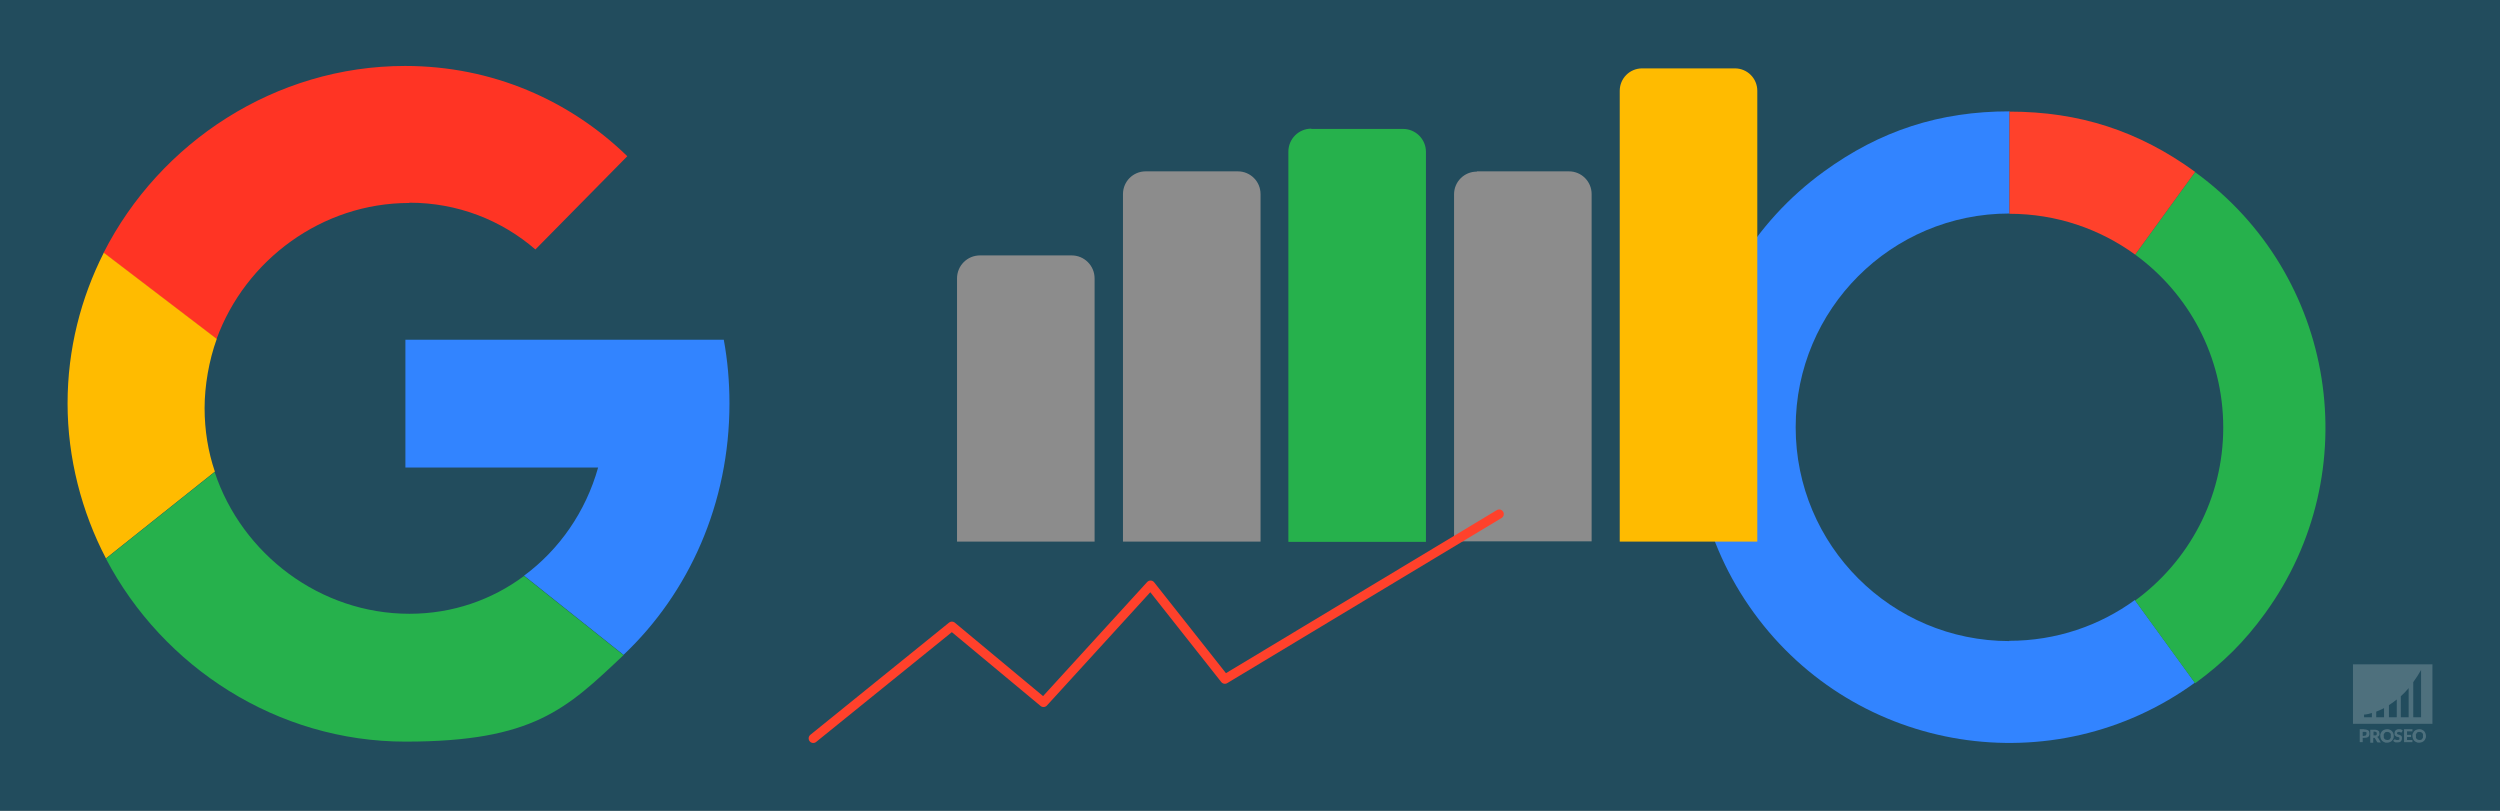 <?xml version="1.0" encoding="UTF-8"?> <svg xmlns="http://www.w3.org/2000/svg" version="1.1" viewBox="0 0 925 300"><rect x="0" y="0" width="925" height="300" fill="#333333" stroke="none"/><defs><style> .st0, .st1 { fill: #fff; } .st0, .st2 { opacity: .2; } .st3 { fill: #fb0; } .st4 { fill: none; stroke: #ff412b; stroke-linecap: round; stroke-linejoin: round; stroke-width: 3.4px; } .st5 { fill: #8c8c8c; } .st6 { fill: #26b14c; } .st7 { fill: #ff3424; } .st8 { fill: #126688; opacity: .5; } .st9 { fill: #3284ff; } .st10 { fill: #ff412b; } </style></defs><g id="bg"><rect class="st8" width="925" height="300"></rect></g><g id="watermerk"><g><path class="st0" d="M870.6,245.8v22h29.4v-22h-29.4ZM877.6,265.4h-2.9v-1s1.1,0,2.9-.6v1.6ZM882.1,265.4h-2.9v-2.1c.9-.3,1.9-.8,2.9-1.3v3.4ZM886.8,265.4h-2.9v-4.5c1-.6,1.9-1.3,2.9-2.1v6.5ZM891.2,265.4h-2.9v-7.8c1-.9,2-1.9,2.9-3v10.9ZM895.8,265.4h-2.9v-13c1-1.4,2-2.9,2.9-4.5v17.5Z"></path><g class="st2"><path class="st1" d="M874.8,269.9c.3,0,.6,0,.9.1.2,0,.4.2.6.3.2.1.3.3.3.5s.1.4.1.6,0,.5-.1.7c0,.2-.2.4-.3.5-.2.1-.4.3-.6.3-.2,0-.5.1-.9.1h-.6v1.6h-1.1v-4.8h1.7ZM874.8,272.2c.3,0,.5,0,.6-.2.1-.1.2-.3.2-.6s0-.2,0-.3c0,0,0-.2-.1-.2,0,0-.2-.1-.3-.1-.1,0-.2,0-.4,0h-.6v1.5h.6Z"></path><path class="st1" d="M880.9,274.7h-1c-.2,0-.3,0-.4-.2l-.8-1.4c0,0,0-.1-.1-.1,0,0-.1,0-.2,0h-.3v1.8h-1.1v-4.8h1.5c.3,0,.6,0,.9.1.2,0,.4.2.6.3.2.1.3.3.3.4,0,.2.1.4.1.6s0,.3,0,.4c0,.1-.1.3-.2.4,0,.1-.2.2-.3.3-.1,0-.3.2-.4.2,0,0,.1,0,.2.1,0,0,.1.1.2.2l1,1.7ZM878.6,272.1c.2,0,.3,0,.4,0,.1,0,.2,0,.3-.2s.1-.1.1-.2c0,0,0-.2,0-.3,0-.2,0-.4-.2-.5-.1-.1-.3-.2-.6-.2h-.4v1.4h.4Z"></path><path class="st1" d="M885.7,272.3c0,.3,0,.7-.2,1-.1.3-.3.6-.5.8-.2.2-.5.4-.8.5-.3.1-.6.2-1,.2s-.7,0-1-.2c-.3-.1-.6-.3-.8-.5-.2-.2-.4-.5-.5-.8-.1-.3-.2-.6-.2-1s0-.7.2-1c.1-.3.3-.6.5-.8s.5-.4.8-.5c.3-.1.6-.2,1-.2s.7,0,1,.2c.3.1.6.3.8.5.2.2.4.5.5.8.1.3.2.6.2,1ZM884.6,272.3c0-.2,0-.4,0-.6s-.1-.3-.3-.5c-.1-.1-.3-.2-.4-.3-.2,0-.4-.1-.6-.1s-.4,0-.6.1c-.2,0-.3.2-.4.3-.1.1-.2.3-.3.5s0,.4,0,.6,0,.5,0,.6c0,.2.1.3.3.5.1.1.3.2.4.3.2,0,.4.1.6.1s.4,0,.6-.1c.2,0,.3-.2.4-.3.1-.1.2-.3.3-.5,0-.2,0-.4,0-.6Z"></path><path class="st1" d="M888.7,270.9c0,0,0,0-.1.1s0,0-.1,0-.1,0-.2,0c0,0-.1,0-.2-.1,0,0-.2,0-.2-.1,0,0-.2,0-.3,0-.2,0-.4,0-.5.1s-.2.2-.2.4,0,.2,0,.2c0,0,.1.1.2.2,0,0,.2,0,.3.1s.3,0,.4.1c.1,0,.3.1.4.2.1,0,.2.1.3.2,0,0,.2.2.2.4,0,.1,0,.3,0,.5s0,.4-.1.6c0,.2-.2.4-.3.5-.1.1-.3.3-.5.3-.2,0-.5.1-.7.1s-.3,0-.5,0c-.2,0-.3,0-.4-.1-.1,0-.3-.1-.4-.2-.1,0-.2-.2-.3-.3l.3-.5s0,0,.1,0c0,0,0,0,.1,0s.1,0,.2,0,.1,0,.2.1c0,0,.2,0,.3.1.1,0,.2,0,.4,0s.4,0,.5-.1c.1,0,.2-.2.2-.4s0-.2,0-.3c0,0-.1-.1-.2-.2,0,0-.2,0-.3-.1-.1,0-.3,0-.4-.1-.1,0-.3,0-.4-.2s-.2-.1-.3-.2-.2-.2-.2-.4c0-.2,0-.3,0-.6s0-.4.1-.5c0-.2.2-.3.3-.5.1-.1.3-.2.5-.3s.4-.1.7-.1.3,0,.4,0c.1,0,.3,0,.4.1.1,0,.2,0,.3.2.1,0,.2.1.3.2l-.3.5Z"></path><path class="st1" d="M890.6,270.8v1.1h1.5v.8h-1.5v1.1h2v.8h-3.1v-4.8h3.1v.8h-2Z"></path><path class="st1" d="M897.6,272.3c0,.3,0,.7-.2,1-.1.3-.3.6-.5.8-.2.2-.5.4-.8.5-.3.1-.6.2-1,.2s-.7,0-1-.2c-.3-.1-.6-.3-.8-.5-.2-.2-.4-.5-.5-.8-.1-.3-.2-.6-.2-1s0-.7.2-1c.1-.3.3-.6.5-.8s.5-.4.8-.5c.3-.1.6-.2,1-.2s.7,0,1,.2c.3.1.6.3.8.5.2.2.4.5.5.8.1.3.2.6.2,1ZM896.5,272.3c0-.2,0-.4,0-.6s-.1-.3-.3-.5c-.1-.1-.3-.2-.4-.3-.2,0-.4-.1-.6-.1s-.4,0-.6.1c-.2,0-.3.2-.4.3-.1.1-.2.3-.3.5s0,.4,0,.6,0,.5,0,.6c0,.2.1.3.3.5.1.1.3.2.4.3.2,0,.4.1.6.1s.4,0,.6-.1c.2,0,.3-.2.4-.3.1-.1.2-.3.3-.5,0-.2,0-.4,0-.6Z"></path></g></g></g><g id="afbeelding"><g><path class="st9" d="M743.5,237.2c-43.7,0-79.1-35.4-79.1-79.1s35.4-79.1,79.1-79.1v-37.8c-25.8,0-47.8,7.1-68.7,22.3-52.2,37.9-63.8,111-25.9,163.2,37.9,52.2,111,63.8,163.2,25.9l-22.2-30.6c-13,9.5-29.1,15.1-46.5,15.1Z"></path><path class="st6" d="M812.2,63.6l-22.2,30.6c19.8,14.4,32.6,37.7,32.6,64s-12.9,49.6-32.6,64l22.2,30.6c10.4-7.6,18.3-15.4,25.9-25.9,37.9-52.2,26.4-125.3-25.9-163.2Z"></path><path class="st10" d="M790,94.2l22.2-30.6c-20.9-15.2-42.9-22.3-68.7-22.3v37.8c17.4,0,33.4,5.6,46.5,15.1Z"></path></g><g><path class="st5" d="M362.5,94.5h34c4.7,0,8.5,3.8,8.5,8.5v97.4h-50.9v-97.4c0-4.7,3.8-8.5,8.5-8.5Z"></path><path class="st3" d="M607.7,25.3h34.2c4.6,0,8.3,3.7,8.3,8.3v166.8h-50.9V33.6c0-4.6,3.7-8.3,8.3-8.3Z"></path><path class="st5" d="M423.8,63.4h34.2c4.6,0,8.4,3.7,8.4,8.4v128.6h-50.9V71.8c0-4.6,3.7-8.4,8.4-8.4Z"></path><path class="st5" d="M546.5,63.4h34c4.7,0,8.4,3.8,8.4,8.4v128.5h-50.9V71.9c0-4.7,3.8-8.4,8.4-8.4Z"></path><path class="st6" d="M485.2,47.7h33.9c4.7,0,8.5,3.8,8.5,8.5v144.3h-50.9V56.1c0-4.7,3.8-8.5,8.5-8.5Z"></path></g><polyline class="st4" points="300.9 273.2 352.2 231.7 386.1 259.9 425.7 216.5 453.2 251.3 554.7 190.2"></polyline><g><path class="st9" d="M269.9,149.3c0-8.1-.7-16-2.1-23.6h-117.8v47.3h71.3c-4.6,16.4-14.4,30.4-27.4,40l36.8,29.3c24.2-22.9,39.2-56,39.2-93Z"></path><path class="st7" d="M151.5,75c17.9,0,34.1,6.5,46.6,17.3l34-34.5c-21.3-20.7-50-33.4-82.2-33.4-48,0-90.8,28.2-111.6,69.2l41.8,31.9c10.7-29.4,39.1-50.4,71.3-50.4Z"></path><path class="st3" d="M39.2,206.6l40.3-32.1c-2.5-7.4-3.8-15.3-3.8-23.5s1.6-17.6,4.5-25.6l-41.8-31.9c-8.5,16.8-13.4,35.7-13.4,55.8s5.2,40.1,14.2,57.3Z"></path><path class="st6" d="M79.5,174.6l-40.3,32.1c21.1,40.2,63.4,67.7,110.8,67.7s59.6-12.1,80.7-32l-36.8-29.3c-11.8,8.8-26.4,14-42.4,14-33,0-62-22-72.1-52.5Z"></path></g></g></svg> 